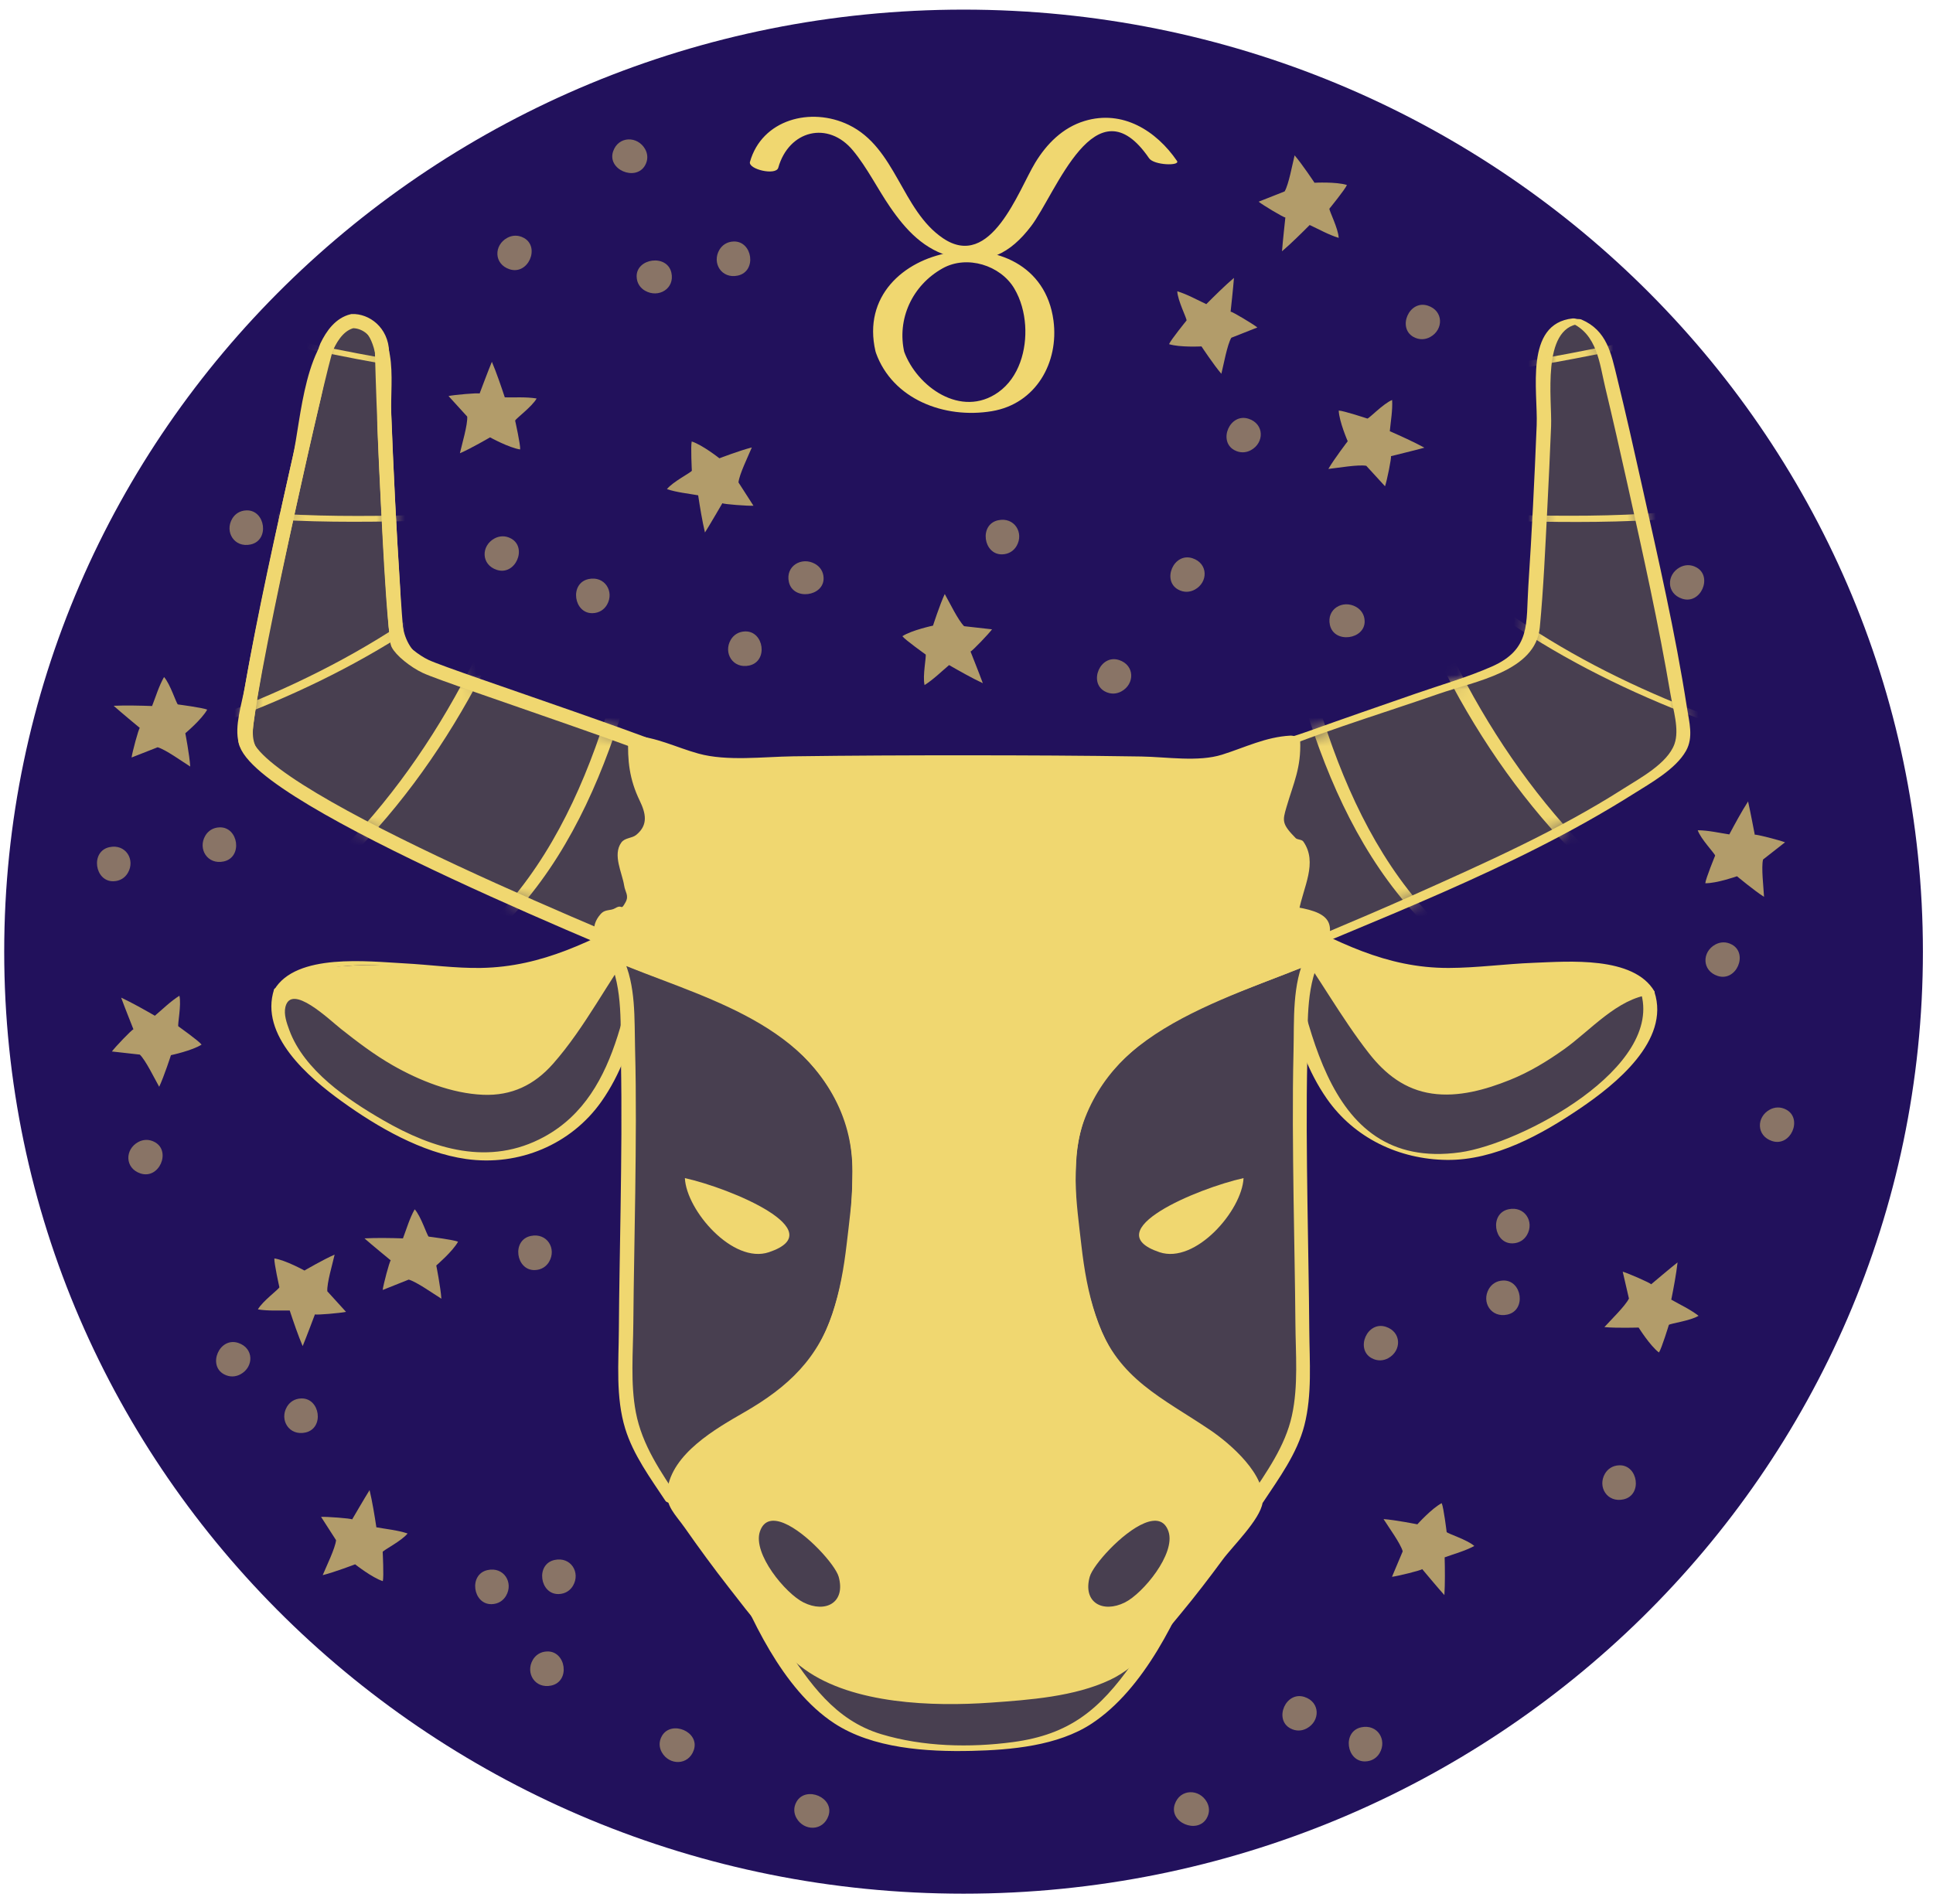 <svg width="136" height="134" viewBox="0 0 136 134" fill="none" xmlns="http://www.w3.org/2000/svg">
<path d="M67.793 133.261C105.07 133.261 135.29 103.581 135.29 66.969C135.29 30.357 105.07 0.677 67.793 0.677C30.515 0.677 0.296 30.357 0.296 66.969C0.296 103.581 30.515 133.261 67.793 133.261Z" fill="#22115C"/>
<path d="M54.756 11.805C55.502 9.159 58.271 8.474 60.019 10.598C61.017 11.809 61.718 13.246 62.601 14.537C63.725 16.183 65.032 17.608 67.055 18.096C69.46 18.677 71.082 17.835 72.54 15.922C74.308 13.601 77.077 5.628 80.844 11.134C81.189 11.639 83.055 11.687 82.81 11.326C81.358 9.205 78.986 7.699 76.303 8.514C74.767 8.981 73.641 10.123 72.834 11.451C71.654 13.393 69.718 19.05 66.342 16.762C63.426 14.784 63.042 10.398 59.713 8.788C57.043 7.497 53.605 8.412 52.766 11.39C52.617 11.911 54.594 12.377 54.756 11.805Z" fill="#F0D770"/>
<path d="M63.629 24.813C63.086 22.47 64.173 20.083 66.32 18.883C68.035 17.924 70.392 18.67 71.359 20.297C71.827 21.085 72.068 21.997 72.128 22.904C72.24 24.604 71.708 26.557 70.24 27.601C67.625 29.461 64.491 27.204 63.598 24.705C63.415 24.192 61.414 24.232 61.627 24.827C62.796 28.097 66.443 29.492 69.784 28.935C72.889 28.418 74.509 25.505 74.12 22.56C73.077 14.686 59.801 16.971 61.595 24.719C61.741 25.348 63.73 25.251 63.629 24.813Z" fill="#F0D770"/>
<g opacity="0.7">
<path d="M96.127 32.779C95.552 32.678 94.131 32.928 93.459 33C93.869 32.293 94.821 31.05 94.821 31.05C94.821 31.05 94.22 29.669 94.189 28.892C94.524 28.898 96.204 29.455 96.204 29.455C96.341 29.441 97.324 28.4 97.946 28.148C97.986 28.89 97.849 29.625 97.782 30.344C98.52 30.668 99.495 31.109 100.217 31.504C99.671 31.658 97.863 32.101 97.863 32.101C97.913 32.204 97.572 33.875 97.446 34.219L96.127 32.779Z" fill="#F0D770"/>
<path d="M9.837 74.214C10.253 74.615 10.87 75.898 11.2 76.478C11.548 75.738 12.027 74.254 12.027 74.254C12.027 74.254 13.523 73.935 14.183 73.51C13.986 73.246 12.547 72.225 12.547 72.225C12.481 72.108 12.774 70.718 12.622 70.072C11.986 70.474 11.454 71.008 10.896 71.479C10.197 71.075 9.267 70.552 8.523 70.204C8.71 70.729 9.388 72.433 9.388 72.433C9.274 72.452 8.089 73.695 7.874 73.994L9.837 74.214Z" fill="#F0D770"/>
<path d="M11.091 52.586C11.652 52.745 12.815 53.587 13.384 53.943C13.334 53.129 13.038 51.6 13.038 51.6C13.038 51.6 14.2 50.623 14.577 49.938C14.276 49.801 12.516 49.572 12.516 49.572C12.399 49.499 11.984 48.138 11.541 47.644C11.173 48.293 10.965 49.011 10.7 49.684C9.89 49.654 8.822 49.629 7.996 49.667C8.414 50.047 9.836 51.225 9.836 51.225C9.745 51.295 9.304 52.944 9.258 53.306L11.091 52.586Z" fill="#F0D770"/>
<path d="M51.957 33.949C52.012 33.38 52.642 32.106 52.896 31.488C52.092 31.685 50.615 32.251 50.615 32.251C50.615 32.251 49.421 31.307 48.668 31.067C48.586 31.384 48.676 33.124 48.676 33.124C48.626 33.25 47.339 33.897 46.924 34.421C47.641 34.657 48.398 34.726 49.121 34.856C49.239 35.645 49.409 36.683 49.599 37.473C49.901 36.999 50.825 35.411 50.825 35.411C50.91 35.486 52.639 35.611 53.011 35.589L51.957 33.949Z" fill="#F0D770"/>
<path d="M90.383 13.469C90.674 12.976 90.923 11.579 91.085 10.933C91.62 11.554 92.484 12.86 92.484 12.86C92.484 12.86 94.013 12.78 94.765 13.018C94.642 13.324 93.534 14.683 93.534 14.683C93.502 14.813 94.16 16.078 94.186 16.739C93.465 16.518 92.808 16.142 92.145 15.834C91.578 16.403 90.824 17.151 90.199 17.682C90.236 17.125 90.434 15.305 90.434 15.305C90.316 15.316 88.84 14.426 88.552 14.194L90.383 13.469Z" fill="#F0D770"/>
<path d="M98.691 109.169C98.54 108.617 97.696 107.465 97.342 106.9C98.17 106.959 99.721 107.269 99.721 107.269C99.721 107.269 100.734 106.143 101.434 105.78C101.572 106.08 101.782 107.811 101.782 107.811C101.853 107.926 103.234 108.352 103.729 108.793C103.065 109.147 102.331 109.342 101.641 109.593C101.662 110.388 101.673 111.438 101.623 112.249C101.242 111.833 100.062 110.421 100.062 110.421C99.99 110.51 98.304 110.923 97.936 110.962L98.691 109.169Z" fill="#F0D770"/>
<path d="M124.043 60.486C123.908 61.042 124.08 62.451 124.112 63.113C123.418 62.672 122.211 61.663 122.211 61.663C122.211 61.663 120.77 62.169 119.979 62.155C120.007 61.829 120.671 60.212 120.671 60.212C120.665 60.077 119.662 59.053 119.447 58.426C120.204 58.433 120.942 58.609 121.669 58.719C122.041 58.013 122.547 57.086 122.989 56.398C123.117 56.945 123.461 58.742 123.461 58.742C123.57 58.698 125.245 59.136 125.588 59.275L124.043 60.486Z" fill="#F0D770"/>
<path d="M114.607 91.38C114.357 91.896 113.329 92.892 112.881 93.389C113.706 93.47 115.289 93.421 115.289 93.421C115.289 93.421 116.09 94.703 116.718 95.176C116.906 94.905 117.415 93.236 117.415 93.236C117.504 93.133 118.939 92.948 119.506 92.594C118.91 92.135 118.22 91.819 117.586 91.458C117.744 90.679 117.938 89.642 118.028 88.837C117.582 89.184 116.17 90.378 116.17 90.378C116.114 90.279 114.528 89.589 114.169 89.49L114.607 91.38Z" fill="#F0D770"/>
<path d="M32.872 29.316C32.911 29.888 32.503 31.25 32.357 31.896C33.118 31.573 34.479 30.777 34.479 30.777C34.479 30.777 35.814 31.513 36.597 31.628C36.626 31.302 36.244 29.601 36.244 29.601C36.272 29.468 37.434 28.621 37.756 28.042C37.007 27.921 36.25 27.978 35.516 27.963C35.266 27.207 34.926 26.21 34.607 25.46C34.388 25.977 33.743 27.694 33.743 27.694C33.645 27.633 31.919 27.787 31.557 27.87L32.872 29.316Z" fill="#F0D770"/>
<path d="M28.756 90.047C29.315 90.204 30.483 91.039 31.054 91.391C30.999 90.579 30.695 89.053 30.695 89.053C30.695 89.053 31.851 88.065 32.228 87.38C31.923 87.245 30.161 87.022 30.161 87.022C30.046 86.953 29.625 85.594 29.176 85.1C28.81 85.751 28.607 86.472 28.35 87.147C27.538 87.12 26.468 87.101 25.643 87.146C26.063 87.521 27.491 88.695 27.491 88.695C27.4 88.764 26.967 90.414 26.924 90.777L28.756 90.047Z" fill="#F0D770"/>
<path d="M67.833 44.066C67.417 43.665 66.8 42.382 66.47 41.802C66.122 42.542 65.644 44.026 65.644 44.026C65.644 44.026 64.147 44.345 63.487 44.77C63.685 45.033 65.124 46.056 65.124 46.056C65.191 46.173 64.897 47.563 65.049 48.209C65.685 47.807 66.217 47.273 66.775 46.802C67.473 47.206 68.404 47.729 69.148 48.077C68.961 47.552 68.283 45.848 68.283 45.848C68.397 45.829 69.582 44.586 69.797 44.287L67.833 44.066Z" fill="#F0D770"/>
<path d="M23.644 108.384C23.589 108.952 22.959 110.227 22.705 110.845C23.509 110.648 24.986 110.083 24.986 110.083C24.986 110.083 26.18 111.027 26.934 111.267C27.015 110.95 26.925 109.21 26.925 109.21C26.975 109.084 28.262 108.437 28.677 107.913C27.96 107.677 27.203 107.608 26.48 107.478C26.362 106.689 26.192 105.651 26.002 104.861C25.701 105.336 24.776 106.923 24.776 106.923C24.692 106.848 22.962 106.723 22.59 106.745L23.644 108.384Z" fill="#F0D770"/>
<path d="M86.632 23.768C86.341 24.261 86.093 25.658 85.931 26.304C85.395 25.683 84.533 24.377 84.533 24.377C84.533 24.377 83.004 24.457 82.251 24.219C82.374 23.913 83.482 22.554 83.482 22.554C83.515 22.424 82.857 21.159 82.83 20.498C83.551 20.719 84.208 21.095 84.872 21.403C85.439 20.834 86.192 20.086 86.818 19.556C86.781 20.113 86.582 21.933 86.582 21.933C86.701 21.922 88.177 22.813 88.465 23.044L86.632 23.768Z" fill="#F0D770"/>
<path d="M23.029 90.87C22.989 90.297 23.399 88.936 23.543 88.29C22.783 88.614 21.421 89.409 21.421 89.409C21.421 89.409 20.086 88.674 19.303 88.558C19.275 88.885 19.657 90.585 19.657 90.585C19.628 90.719 18.466 91.566 18.145 92.144C18.893 92.266 19.651 92.209 20.385 92.224C20.634 92.98 20.974 93.977 21.294 94.727C21.513 94.21 22.158 92.493 22.158 92.493C22.256 92.553 23.983 92.4 24.344 92.317L23.029 90.87Z" fill="#F0D770"/>
</g>
<g opacity="0.5">
<path d="M34.789 37.893C33.838 38.411 33.839 39.738 34.953 40.102C36.269 40.533 37.115 38.542 35.967 37.902C35.549 37.67 35.128 37.709 34.789 37.893Z" fill="#F0D770"/>
<path d="M71.522 38.423C72.064 37.498 71.368 36.361 70.222 36.612C68.868 36.91 69.188 39.044 70.507 39.011C70.987 38.999 71.328 38.754 71.522 38.423Z" fill="#F0D770"/>
<path d="M84.061 41.493C85.012 40.975 85.011 39.648 83.898 39.284C82.582 38.853 81.736 40.844 82.884 41.484C83.301 41.716 83.722 41.677 84.061 41.493Z" fill="#F0D770"/>
<path d="M104.754 90.699C104.211 91.625 104.907 92.761 106.053 92.51C107.407 92.213 107.087 90.078 105.768 90.111C105.288 90.123 104.947 90.37 104.754 90.699Z" fill="#F0D770"/>
<path d="M100.622 23.718C101.573 23.2 101.572 21.873 100.459 21.509C99.142 21.078 98.296 23.069 99.445 23.709C99.861 23.941 100.283 23.903 100.622 23.718Z" fill="#F0D770"/>
<path d="M14.444 58.81C13.901 59.736 14.597 60.872 15.743 60.621C17.097 60.324 16.777 58.189 15.458 58.222C14.978 58.234 14.637 58.48 14.444 58.81Z" fill="#F0D770"/>
<path d="M9.724 80.368C8.773 80.886 8.774 82.213 9.887 82.578C11.204 83.009 12.05 81.018 10.901 80.378C10.485 80.145 10.063 80.183 9.724 80.368Z" fill="#F0D770"/>
<path d="M8.995 61.427C9.538 60.501 8.842 59.365 7.696 59.616C6.342 59.913 6.662 62.048 7.981 62.015C8.461 62.003 8.802 61.757 8.995 61.427Z" fill="#F0D770"/>
<path d="M120.685 66.468C119.734 66.986 119.735 68.312 120.848 68.677C122.164 69.108 123.011 67.117 121.862 66.477C121.446 66.245 121.024 66.282 120.685 66.468Z" fill="#F0D770"/>
<path d="M42.702 42.562C43.245 41.636 42.548 40.5 41.403 40.751C40.049 41.048 40.368 43.183 41.688 43.15C42.167 43.138 42.509 42.892 42.702 42.562Z" fill="#F0D770"/>
<path d="M88.011 31.678C88.962 31.16 88.961 29.833 87.848 29.469C86.531 29.038 85.685 31.029 86.834 31.669C87.25 31.901 87.672 31.863 88.011 31.678Z" fill="#F0D770"/>
<path d="M20.188 98.998C19.645 99.924 20.342 101.06 21.487 100.809C22.841 100.512 22.522 98.377 21.202 98.41C20.723 98.422 20.382 98.669 20.188 98.998Z" fill="#F0D770"/>
<path d="M118.187 39.924C117.237 40.442 117.238 41.769 118.35 42.133C119.667 42.564 120.513 40.573 119.364 39.933C118.948 39.701 118.527 39.74 118.187 39.924Z" fill="#F0D770"/>
<path d="M16.335 36.504C15.793 37.43 16.489 38.566 17.635 38.315C18.989 38.018 18.669 35.883 17.349 35.916C16.87 35.928 16.529 36.174 16.335 36.504Z" fill="#F0D770"/>
<path d="M16.921 96.71C17.872 96.192 17.871 94.865 16.758 94.501C15.441 94.07 14.595 96.061 15.744 96.701C16.16 96.933 16.582 96.894 16.921 96.71Z" fill="#F0D770"/>
<path d="M50.613 17.582C50.071 18.508 50.767 19.643 51.912 19.393C53.267 19.096 52.948 16.962 51.627 16.994C51.148 17.006 50.808 17.253 50.613 17.582Z" fill="#F0D770"/>
<path d="M35.688 16.738C34.737 17.256 34.738 18.584 35.852 18.948C37.168 19.378 38.014 17.387 36.866 16.747C36.448 16.515 36.027 16.553 35.688 16.738Z" fill="#F0D770"/>
<path d="M112.921 103.703C112.379 104.629 113.075 105.765 114.221 105.514C115.575 105.217 115.255 103.082 113.936 103.115C113.457 103.127 113.116 103.374 112.921 103.703Z" fill="#F0D770"/>
<path d="M78.896 48.656C79.847 48.138 79.846 46.811 78.733 46.447C77.417 46.016 76.571 48.007 77.719 48.647C78.137 48.879 78.557 48.84 78.896 48.656Z" fill="#F0D770"/>
<path d="M51.414 45.023C50.872 45.949 51.568 47.084 52.714 46.834C54.068 46.536 53.749 44.401 52.429 44.434C51.95 44.447 51.609 44.693 51.414 45.023Z" fill="#F0D770"/>
<path d="M124.515 78.087C123.564 78.605 123.565 79.932 124.677 80.296C125.994 80.727 126.84 78.736 125.692 78.096C125.275 77.864 124.854 77.903 124.515 78.087Z" fill="#F0D770"/>
<path d="M107.432 86.909C107.974 85.983 107.278 84.848 106.132 85.098C104.778 85.395 105.098 87.53 106.417 87.497C106.897 87.485 107.238 87.239 107.432 86.909Z" fill="#F0D770"/>
<path d="M91.944 121.627C92.895 121.109 92.894 119.782 91.781 119.418C90.465 118.987 89.618 120.978 90.767 121.618C91.183 121.85 91.605 121.812 91.944 121.627Z" fill="#F0D770"/>
<path d="M35.603 112.299C36.146 111.373 35.45 110.237 34.304 110.488C32.95 110.785 33.27 112.92 34.589 112.887C35.069 112.875 35.41 112.628 35.603 112.299Z" fill="#F0D770"/>
<path d="M37.489 116.803C36.946 117.729 37.643 118.864 38.788 118.614C40.142 118.317 39.824 116.182 38.503 116.215C38.023 116.227 37.682 116.474 37.489 116.803Z" fill="#F0D770"/>
<path d="M40.315 111.588C40.858 110.662 40.162 109.527 39.016 109.777C37.662 110.074 37.982 112.209 39.301 112.176C39.781 112.164 40.122 111.917 40.315 111.588Z" fill="#F0D770"/>
<path d="M97.067 123.365C97.609 122.439 96.913 121.304 95.767 121.554C94.413 121.851 94.733 123.986 96.052 123.953C96.532 123.941 96.873 123.695 97.067 123.365Z" fill="#F0D770"/>
<path d="M97.67 95.578C98.621 95.06 98.62 93.733 97.507 93.369C96.191 92.938 95.345 94.929 96.493 95.569C96.91 95.801 97.331 95.763 97.67 95.578Z" fill="#F0D770"/>
<path d="M38.634 88.79C39.177 87.864 38.481 86.728 37.335 86.978C35.981 87.275 36.301 89.41 37.62 89.377C38.1 89.365 38.441 89.12 38.634 88.79Z" fill="#F0D770"/>
<path d="M95.416 42.712C94.475 42.176 93.317 42.858 93.569 43.983C93.867 45.315 96.042 45.007 96.013 43.709C96.001 43.239 95.751 42.904 95.416 42.712Z" fill="#F0D770"/>
<path d="M45.389 10.494C44.864 9.559 43.514 9.556 43.139 10.649C42.696 11.941 44.721 12.777 45.377 11.651C45.614 11.242 45.576 10.828 45.389 10.494Z" fill="#F0D770"/>
<path d="M57.349 39.683C56.409 39.147 55.25 39.829 55.503 40.954C55.801 42.285 57.976 41.977 57.946 40.68C57.935 40.21 57.684 39.874 57.349 39.683Z" fill="#F0D770"/>
<path d="M84.906 126.805C84.381 125.87 83.031 125.867 82.656 126.96C82.213 128.252 84.239 129.088 84.894 127.962C85.132 127.553 85.094 127.139 84.906 126.805Z" fill="#F0D770"/>
<path d="M45.389 20.461C46.33 20.997 47.488 20.315 47.236 19.19C46.938 17.859 44.763 18.167 44.792 19.464C44.804 19.935 45.054 20.27 45.389 20.461Z" fill="#F0D770"/>
<path d="M46.563 123.311C47.088 124.246 48.438 124.249 48.813 123.156C49.256 121.864 47.231 121.028 46.575 122.154C46.338 122.564 46.376 122.978 46.563 123.311Z" fill="#F0D770"/>
<path d="M56.036 127.937C56.561 128.872 57.911 128.875 58.286 127.783C58.729 126.491 56.704 125.655 56.048 126.781C55.811 127.189 55.849 127.603 56.036 127.937Z" fill="#F0D770"/>
</g>
<path d="M110.892 22.598C111.728 22.802 112.281 23.54 112.691 24.395C113.102 25.25 118.762 50.258 118.409 52.129C117.626 56.282 90.428 67.125 87.089 68.586C86.849 66.874 86.506 63.398 86.429 61.643C86.343 59.703 85.182 55.927 86.149 54.2C86.62 53.359 103.974 47.721 105.725 46.899C106.51 46.531 107.48 45.749 107.691 45.28C107.86 44.903 108.543 34.133 108.8 24.785C108.84 23.328 109.968 22.568 110.892 22.598Z" fill="#483F50"/>
<path d="M110.523 22.712C112.38 23.507 112.54 25.597 112.938 27.256C113.479 29.515 113.993 31.78 114.497 34.048C115.592 38.973 116.696 43.911 117.536 48.886C117.708 49.909 118.177 51.345 117.808 52.364C117.309 53.74 115.366 54.768 114.21 55.506C109.595 58.452 104.496 60.723 99.498 62.958C95.248 64.859 90.929 66.598 86.659 68.452C86.971 68.51 87.284 68.567 87.596 68.625C87.181 65.515 87.089 62.372 86.61 59.274C86.294 57.234 85.56 54.675 87.794 53.676C92.124 51.739 96.771 50.375 101.251 48.817C103.766 47.942 108.04 47.256 108.336 44.154C108.599 41.382 108.718 38.592 108.862 35.812C108.963 33.873 109.051 31.934 109.13 29.994C109.204 28.141 108.432 23.078 111.135 22.791C111.784 22.722 110.954 22.375 110.65 22.408C107.226 22.772 108.21 27.547 108.116 29.917C107.964 33.705 107.777 37.493 107.527 41.277C107.357 43.863 107.731 45.69 104.947 46.912C103.237 47.663 101.394 48.191 99.629 48.803C97.117 49.675 94.603 50.542 92.101 51.44C90.3 52.087 88.089 52.6 86.457 53.622C84.762 54.684 85.225 56.686 85.487 58.505C85.967 61.843 86.137 65.204 86.583 68.548C86.626 68.868 87.325 68.806 87.521 68.721C96.723 64.723 106.396 61.246 114.898 55.884C116.117 55.115 117.894 54.137 118.625 52.834C119.158 51.884 118.847 50.816 118.687 49.787C117.873 44.53 116.668 39.318 115.514 34.126C114.952 31.6 114.384 29.074 113.768 26.56C113.356 24.883 113.067 23.257 111.264 22.485C111.028 22.384 110.048 22.509 110.523 22.712Z" fill="#F0D770"/>
<mask id="mask0_3140_510" style="mask-type:luminance" maskUnits="userSpaceOnUse" x="85" y="22" width="34" height="47">
<path d="M110.892 22.598C111.728 22.802 112.281 23.54 112.691 24.395C113.102 25.25 118.762 50.258 118.409 52.129C117.626 56.282 90.428 67.125 87.089 68.586C86.849 66.874 86.506 63.398 86.429 61.643C86.343 59.703 85.182 55.927 86.149 54.2C86.62 53.359 103.974 47.721 105.725 46.899C106.51 46.531 107.48 45.749 107.691 45.28C107.86 44.903 108.543 34.133 108.8 24.785C108.84 23.328 109.968 22.568 110.892 22.598Z" fill="white"/>
</mask>
<g mask="url(#mask0_3140_510)">
<path d="M90.429 44.479C93.048 55.723 97.657 66.597 109.437 70.877C109.729 70.983 110.606 70.824 109.993 70.601C98.405 66.391 93.976 55.487 91.418 44.5C91.355 44.239 90.356 44.167 90.429 44.479Z" fill="#F0D770"/>
<path d="M98.768 40.839C102.808 51.144 108.979 60.212 118.472 66.363C118.698 66.509 119.65 66.297 119.332 66.091C109.908 59.985 103.791 50.982 99.782 40.757C99.664 40.454 98.686 40.633 98.768 40.839Z" fill="#F0D770"/>
<path d="M102.231 40.842C110.105 47.344 119.473 51.021 129.289 53.705C129.866 53.863 129.978 53.478 129.394 53.319C119.808 50.697 110.69 47.102 103 40.753C102.799 40.588 101.824 40.507 102.231 40.842Z" fill="#F0D770"/>
<path d="M97.568 36.482C104.71 36.525 111.88 37.081 119.005 36.379C126.03 35.687 132.772 33.438 139.522 31.531C139.852 31.438 138.973 31.067 138.712 31.141C132.013 33.034 125.337 35.25 118.368 35.946C111.319 36.65 104.211 36.076 97.146 36.033C96.491 36.029 97.258 36.48 97.568 36.482Z" fill="#F0D770"/>
<path d="M102.759 26.63C113.461 24.878 124.183 22.962 133.884 17.956C134.353 17.714 133.388 17.581 133.153 17.702C123.585 22.639 113.028 24.527 102.472 26.255C101.79 26.367 102.323 26.702 102.759 26.63Z" fill="#F0D770"/>
</g>
<path d="M24.785 22.598C23.949 22.802 23.396 23.54 22.986 24.395C22.576 25.25 16.916 50.258 17.268 52.129C18.051 56.282 45.249 67.125 48.588 68.586C48.828 66.874 49.172 63.398 49.249 61.643C49.334 59.703 50.495 55.927 49.529 54.2C49.057 53.359 31.704 47.721 29.952 46.899C29.167 46.531 28.197 45.749 27.986 45.28C27.817 44.903 27.134 34.133 26.878 24.785C26.838 23.328 25.71 22.568 24.785 22.598Z" fill="#483F50"/>
<path d="M24.427 22.452C21.398 23.749 21.202 29.471 20.594 32.158C19.377 37.544 18.169 42.945 17.217 48.383C17.021 49.509 16.473 51.125 16.797 52.268C17.139 53.477 18.662 54.425 19.627 55.094C24.076 58.181 29.207 60.432 34.133 62.663C38.792 64.773 43.536 66.684 48.227 68.722C48.396 68.795 49.059 68.873 49.097 68.592C49.544 65.248 49.713 61.887 50.194 58.549C50.432 56.893 50.935 54.744 49.352 53.714C47.715 52.649 45.419 52.127 43.592 51.471C41.012 50.544 38.419 49.652 35.828 48.752C34.095 48.15 32.23 47.658 30.572 46.873C27.892 45.605 28.299 43.577 28.133 41.023C27.875 37.051 27.682 33.075 27.529 29.098C27.438 26.712 28.229 22.758 24.923 22.407C24.491 22.361 23.954 22.716 24.647 22.789C27.219 23.062 26.474 28.187 26.545 29.948C26.622 31.888 26.712 33.828 26.812 35.766C26.956 38.546 27.08 41.335 27.34 44.108C27.631 47.222 31.888 47.907 34.412 48.785C38.839 50.325 43.363 51.727 47.676 53.561C48.08 53.733 48.759 53.904 49.038 54.247C49.939 55.354 49.257 58.002 49.067 59.228C48.587 62.326 48.495 65.469 48.08 68.579C48.37 68.536 48.66 68.492 48.951 68.449C40.202 64.649 31.18 61.257 22.94 56.433C21.387 55.524 19.382 54.495 18.283 53.031C17.585 52.101 17.784 51.296 17.941 50.197C18.62 45.463 19.717 40.768 20.74 36.097C21.332 33.391 21.939 30.687 22.578 27.991C22.996 26.223 23.173 23.589 25.144 22.745C25.627 22.537 24.67 22.348 24.427 22.452Z" fill="#F0D770"/>
<mask id="mask1_3140_510" style="mask-type:luminance" maskUnits="userSpaceOnUse" x="17" y="22" width="33" height="47">
<path d="M24.785 22.598C23.949 22.802 23.396 23.54 22.986 24.395C22.576 25.25 16.916 50.258 17.268 52.129C18.051 56.282 45.249 67.125 48.588 68.586C48.828 66.874 49.172 63.398 49.249 61.643C49.334 59.703 50.495 55.927 49.529 54.2C49.057 53.359 31.704 47.721 29.952 46.899C29.167 46.531 28.197 45.749 27.986 45.28C27.817 44.903 27.134 34.133 26.878 24.785C26.838 23.328 25.71 22.568 24.785 22.598Z" fill="white"/>
</mask>
<g mask="url(#mask1_3140_510)">
<path d="M44.246 44.473C41.677 55.504 37.221 66.367 25.608 70.586C25.116 70.765 26.072 70.981 26.319 70.891C38.074 66.62 42.656 55.704 45.265 44.505C45.319 44.271 44.318 44.165 44.246 44.473Z" fill="#F0D770"/>
<path d="M35.895 40.774C31.887 50.997 25.765 60 16.341 66.106C16.032 66.307 16.98 66.498 17.21 66.35C26.704 60.198 32.871 51.131 36.912 40.823C36.988 40.628 36.016 40.465 35.895 40.774Z" fill="#F0D770"/>
<path d="M32.628 40.675C24.87 47.081 15.655 50.708 5.984 53.353C5.488 53.489 6.439 53.74 6.687 53.672C16.421 51.01 25.686 47.369 33.496 40.921C33.796 40.674 32.838 40.502 32.628 40.675Z" fill="#F0D770"/>
<path d="M38.434 36.051C31.372 36.093 24.274 36.658 17.227 35.963C10.268 35.277 3.591 33.047 -3.098 31.157C-3.347 31.086 -4.287 31.372 -3.783 31.514C2.979 33.424 9.72 35.658 16.754 36.361C23.882 37.073 31.062 36.506 38.207 36.464C38.642 36.461 39.13 36.047 38.434 36.051Z" fill="#F0D770"/>
<path d="M32.975 26.225C22.476 24.506 11.967 22.631 2.449 17.72C2.172 17.576 1.289 17.641 1.868 17.94C11.617 22.971 22.39 24.9 33.148 26.661C33.833 26.773 33.404 26.295 32.975 26.225Z" fill="#F0D770"/>
</g>
<path d="M24.785 22.598C23.949 22.802 23.396 23.54 22.986 24.395C22.576 25.25 16.916 50.258 17.268 52.129C18.051 56.282 45.249 67.125 48.588 68.586C48.828 66.874 49.172 63.398 49.249 61.643C49.334 59.703 50.495 55.927 49.529 54.2C49.057 53.359 31.704 47.721 29.952 46.899C29.167 46.531 28.197 45.749 27.986 45.28C27.817 44.903 27.134 34.133 26.878 24.785C26.838 23.328 25.71 22.568 24.785 22.598Z" stroke="#F0D770" stroke-miterlimit="10"/>
<path d="M30.259 75.979C34.374 77.456 36.863 77.169 39.335 73.505C40.998 71.039 42.554 68.491 44.352 66.111C44.785 65.536 45.281 64.98 45.787 64.422C44.572 64.974 43.423 65.873 42.166 66.432C39.682 67.537 36.926 68.179 34.228 68.315C31.454 68.456 21.244 66.653 19.769 69.775C20.809 69.806 21.783 70.272 23.053 71.312C25.243 73.103 27.551 75.007 30.259 75.979Z" fill="#F0D770"/>
<path d="M29.981 76.117C32.45 76.959 35.241 77.619 37.559 76.038C39.33 74.83 40.398 72.747 41.536 71.011C43.005 68.772 44.47 66.539 46.267 64.537C46.492 64.286 45.51 64.191 45.365 64.266C41.618 66.172 38.224 68.04 33.838 68.115C32.038 68.146 30.223 67.886 28.428 67.792C25.932 67.662 20.823 67.046 19.29 69.66C19.169 69.866 19.627 69.96 19.743 69.974C22.13 70.251 24.096 72.682 26.013 73.997C27.263 74.855 28.569 75.556 29.981 76.117C30.272 76.233 31.144 76.082 30.536 75.84C27.687 74.707 25.557 72.77 23.138 70.989C22.082 70.212 21.102 69.728 19.795 69.576C19.946 69.68 20.098 69.785 20.248 69.89C22.092 66.746 29.288 68.265 32.325 68.458C34.152 68.574 35.912 68.459 37.719 68.11C40.909 67.494 43.372 66.02 46.209 64.577C45.908 64.487 45.607 64.396 45.306 64.306C43.111 66.752 41.399 69.547 39.596 72.274C38.861 73.387 38.135 74.572 37.086 75.435C35.121 77.051 32.755 76.597 30.536 75.84C30.245 75.742 29.364 75.907 29.981 76.117Z" fill="#F0D770"/>
<path d="M44.352 66.111C42.554 68.491 40.998 71.039 39.335 73.505C36.863 77.17 34.375 77.456 30.259 75.979C27.551 75.007 25.243 73.104 23.054 71.312C21.783 70.272 20.81 69.807 19.77 69.775C19.698 69.926 19.64 70.084 19.612 70.259C18.864 74.818 27.182 79.776 31.363 81.044C34.731 82.065 39.115 80.941 41.386 77.968C44.674 73.661 44.21 70.362 46.083 64.279C45.984 64.319 45.887 64.377 45.788 64.422C45.281 64.979 44.785 65.536 44.352 66.111Z" fill="#483F50"/>
<path d="M43.869 65.952C42.181 68.232 40.716 70.648 39.1 72.975C37.387 75.44 35.465 77.062 32.228 76.362C28.748 75.608 26.142 73.404 23.441 71.29C22.253 70.36 21.102 69.708 19.581 69.532C19.503 69.523 19.32 69.516 19.286 69.617C18.231 72.852 21.712 75.821 24.048 77.505C26.554 79.312 29.661 81.115 32.794 81.561C36.505 82.089 40.187 80.537 42.313 77.517C45.013 73.681 45.271 68.804 46.566 64.437C46.661 64.117 45.818 63.987 45.634 64.076C44.913 64.425 44.391 65.294 43.904 65.908C43.704 66.159 44.632 66.527 44.8 66.314C45.288 65.7 45.81 64.831 46.531 64.482C46.221 64.362 45.91 64.241 45.6 64.121C44.018 69.454 43.888 76.952 38.284 80.001C34.434 82.097 30.497 80.871 26.968 78.836C24.447 77.382 21.398 75.323 20.358 72.497C20.179 72.011 19.953 71.388 20.08 70.863C20.492 69.161 23.158 71.75 23.998 72.414C25.155 73.329 26.338 74.228 27.624 74.964C29.506 76.041 31.779 76.949 33.983 77.041C35.993 77.124 37.59 76.356 38.908 74.863C41.188 72.281 42.787 69.035 44.835 66.269C44.961 66.098 44.065 65.686 43.869 65.952Z" fill="#F0D770"/>
<path d="M105.419 75.979C101.303 77.456 98.815 77.169 96.343 73.505C94.68 71.039 93.123 68.491 91.326 66.111C90.892 65.536 90.397 64.98 89.891 64.422C91.105 64.974 92.255 65.873 93.511 66.432C95.996 67.537 98.752 68.179 101.45 68.315C104.223 68.456 114.434 66.653 115.909 69.775C114.868 69.806 113.895 70.272 112.624 71.312C110.434 73.103 108.127 75.007 105.419 75.979Z" fill="#F0D770"/>
<path d="M105.072 75.807C103.032 76.503 100.935 77.084 98.983 75.786C97.6 74.866 96.738 73.356 95.849 72.007C94.13 69.4 92.481 66.748 90.384 64.412C90.096 64.452 89.808 64.492 89.519 64.532C92.895 66.249 95.788 67.852 99.627 68.349C102.003 68.657 104.31 68.379 106.688 68.237C107.768 68.173 115.77 67.928 115.048 69.653C114.999 69.769 112.402 71.015 112.138 71.216C109.852 72.96 107.79 74.726 105.072 75.807C104.578 76.004 105.516 76.25 105.764 76.151C107.424 75.491 108.911 74.635 110.35 73.588C112.165 72.266 113.785 70.245 116.148 69.97C116.231 69.96 116.479 69.898 116.402 69.765C114.93 67.257 110.323 67.662 107.888 67.755C105.905 67.831 103.919 68.11 101.934 68.116C97.474 68.131 94.063 66.245 90.261 64.312C90.152 64.257 89.199 64.212 89.396 64.432C91.193 66.434 92.658 68.667 94.126 70.906C95.269 72.648 96.345 74.74 98.121 75.964C100.456 77.573 103.254 77.007 105.764 76.151C106.264 75.982 105.323 75.721 105.072 75.807Z" fill="#F0D770"/>
<path d="M91.326 66.111C93.123 68.491 94.68 71.039 96.343 73.505C98.814 77.17 101.302 77.456 105.419 75.979C108.127 75.007 110.434 73.104 112.623 71.312C113.894 70.272 114.867 69.807 115.908 69.775C115.979 69.926 116.037 70.084 116.066 70.259C116.813 74.818 108.495 79.776 104.315 81.044C100.947 82.065 96.562 80.941 94.292 77.968C91.003 73.661 91.468 70.362 89.594 64.279C89.694 64.319 89.791 64.377 89.889 64.422C90.396 64.979 90.892 65.536 91.326 66.111Z" fill="#483F50"/>
<path d="M90.833 66.076C92.767 68.687 94.327 71.584 96.328 74.138C97.473 75.598 98.859 76.68 100.749 76.955C102.608 77.226 104.525 76.682 106.233 75.996C107.603 75.446 108.848 74.688 110.042 73.839C111.886 72.529 113.788 70.262 116.13 69.99C115.892 69.907 115.654 69.824 115.416 69.74C117.173 75.131 106.983 80.498 102.729 81.092C92.738 82.488 92.014 70.804 90.088 64.312C89.829 64.342 89.57 64.372 89.311 64.402C89.86 64.667 90.504 65.664 90.876 66.131C91.041 66.339 92.018 66.391 91.778 66.088C91.221 65.387 90.709 64.554 89.88 64.153C89.76 64.095 89.016 63.949 89.103 64.243C90.403 68.62 90.668 73.469 93.356 77.323C95.275 80.074 98.426 81.59 101.808 81.625C105.186 81.66 108.468 79.833 111.169 78.002C113.652 76.318 117.518 73.23 116.402 69.808C116.334 69.603 115.852 69.539 115.688 69.559C114.119 69.741 113.028 70.481 111.821 71.442C109.507 73.282 107.227 75.087 104.355 76.011C102.674 76.551 100.773 76.819 99.183 75.915C97.915 75.194 97.138 73.968 96.341 72.797C94.833 70.578 93.419 68.305 91.82 66.145C91.637 65.899 90.705 65.903 90.833 66.076Z" fill="#F0D770"/>
<path d="M73.378 106.931C71.661 107.286 69.5 107.398 67.839 108.014C66.177 107.398 64.016 107.286 62.3 106.931C59.929 106.441 57.54 105.826 51.708 109.863C52.46 111.783 53.516 114.139 54.697 115.849C55.881 117.564 57.339 119.928 59.095 121.098C63.152 123.802 73.331 123.494 76.583 121.098C78.28 119.847 79.796 117.564 80.98 115.849C82.16 114.139 83.217 111.783 83.97 109.863C78.138 105.826 75.748 106.441 73.378 106.931Z" fill="#483F50"/>
<path d="M73.35 106.733C70.714 107.217 68.462 107.723 65.839 107.253C64.147 106.95 62.411 106.57 60.695 106.411C57.213 106.089 54.097 107.908 51.333 109.772C51.3 109.794 51.179 109.868 51.205 109.932C52.754 113.795 55.039 118.861 58.674 121.257C61.39 123.047 65.191 123.284 68.358 123.212C71.129 123.149 74.424 122.858 76.798 121.299C80.523 118.851 82.889 113.777 84.465 109.85C84.494 109.777 84.448 109.742 84.392 109.704C80.776 107.265 77.547 105.86 73.218 106.758C72.54 106.899 73.114 107.192 73.54 107.104C76.155 106.561 78.324 107.005 80.689 108.253C81.25 108.549 82.376 108.976 82.775 109.5C83.595 110.578 82.801 111.553 82.327 112.556C81.574 114.155 80.674 115.629 79.65 117.072C77.365 120.299 75.274 122.056 71.277 122.592C68.25 122.998 64.942 122.923 62.005 122.038C58.731 121.052 56.954 118.433 55.178 115.729C54.306 114.403 52.191 111.549 52.685 109.982C53.093 108.686 55.869 107.62 57.149 107.21C59.6 106.425 61.99 107.122 64.448 107.517C65.561 107.696 66.76 108.205 67.868 108.211C69.532 108.22 71.725 107.436 73.407 107.128C73.989 107.023 73.95 106.623 73.35 106.733Z" fill="#F0D770"/>
<path d="M56.583 96.889C59.61 93.745 60.002 88.832 60.342 84.746C60.651 81.029 60.563 78.8 58.141 75.659C54.28 70.653 49.092 69.927 43.313 67.394C43.448 67.647 43.568 67.876 43.637 68.061C44.651 70.751 44.046 88.228 44.046 93.978C44.046 96.781 43.761 99.573 45.135 102.107C45.529 102.833 46.309 104.09 47.31 105.589C47.377 105.186 47.486 104.794 47.644 104.422C49.46 100.185 53.71 99.874 56.583 96.889Z" fill="#483F50"/>
<path d="M57.072 96.964C59.423 94.321 60.193 90.992 60.588 87.586C60.932 84.617 61.443 81.311 60.304 78.454C57.562 71.573 49.843 69.904 43.681 67.27C43.562 67.22 42.672 67.118 42.822 67.428C43.854 69.55 43.64 72.292 43.686 74.588C43.755 78.084 43.713 81.583 43.662 85.079C43.621 87.925 43.56 90.771 43.541 93.618C43.526 95.898 43.309 98.321 43.988 100.535C44.556 102.386 45.759 104.016 46.821 105.62C46.954 105.822 47.756 105.907 47.822 105.61C48.861 100.926 53.976 99.951 57.072 96.964C57.236 96.805 56.318 96.6 56.095 96.816C52.939 99.863 47.866 100.782 46.802 105.567C47.136 105.564 47.47 105.56 47.804 105.557C46.507 103.597 45.18 101.723 44.735 99.383C44.348 97.343 44.543 95.174 44.559 93.109C44.584 90.041 44.655 86.974 44.694 83.907C44.736 80.55 44.771 77.191 44.682 73.834C44.626 71.709 44.758 69.323 43.806 67.364C43.52 67.417 43.233 67.469 42.947 67.522C49.017 70.116 56.643 71.723 59.318 78.518C60.427 81.338 59.91 84.616 59.57 87.542C59.179 90.907 58.418 94.204 56.094 96.815C55.929 97.002 56.867 97.193 57.072 96.964Z" fill="#F0D770"/>
<path d="M79.095 96.889C76.068 93.745 75.676 88.832 75.335 84.746C75.027 81.029 75.115 78.8 77.537 75.659C81.398 70.653 86.585 69.927 92.365 67.394C92.229 67.647 92.11 67.876 92.041 68.061C91.027 70.751 91.631 88.228 91.631 93.978C91.631 96.781 91.916 99.573 90.543 102.107C90.15 102.833 89.369 104.09 88.367 105.589C88.3 105.186 88.192 104.794 88.033 104.422C86.218 100.185 81.968 99.874 79.095 96.889Z" fill="#483F50"/>
<path d="M79.546 96.918C77.222 94.307 76.471 91.015 76.085 87.652C75.747 84.705 75.235 81.465 76.355 78.63C79.041 71.835 86.679 70.214 92.755 67.617C92.462 67.495 92.17 67.373 91.877 67.251C90.901 69.257 91.062 71.757 91.009 73.931C90.926 77.403 90.966 80.878 91.012 84.351C91.052 87.279 91.119 90.206 91.141 93.134C91.156 95.27 91.356 97.516 90.895 99.619C90.421 101.788 89.09 103.615 87.879 105.445C88.203 105.523 88.527 105.6 88.852 105.678C87.785 100.877 82.703 99.966 79.546 96.918C79.356 96.735 78.401 96.626 78.645 96.862C81.737 99.847 86.845 100.838 87.882 105.501C87.94 105.762 88.698 105.971 88.855 105.734C89.982 104.03 91.259 102.303 91.771 100.306C92.327 98.137 92.133 95.82 92.117 93.605C92.095 90.617 92.029 87.629 91.988 84.641C91.941 81.257 91.904 77.87 91.979 74.485C92.029 72.236 91.842 69.617 92.852 67.541C92.978 67.282 92.122 67.112 91.974 67.175C85.825 69.803 78.1 71.461 75.38 78.342C74.256 81.186 74.772 84.526 75.114 87.476C75.509 90.882 76.296 94.221 78.645 96.862C78.821 97.06 79.782 97.184 79.546 96.918Z" fill="#F0D770"/>
<path d="M92.365 67.395C92.777 66.628 93.351 65.649 93.211 65.035C92.94 63.851 91.888 64.233 90.892 63.986C90.982 62.93 91.568 61.825 91.675 60.733C91.896 58.47 90.67 59.642 89.769 58.404C89.2 57.622 90.297 56.385 90.615 55.576C91.073 54.411 91.053 53.227 90.983 51.995C88.321 51.949 85.808 54.398 83.02 53.513C75.832 53.334 59.849 53.334 52.662 53.513C49.874 54.397 47.36 51.949 44.699 51.995C44.628 53.227 44.608 54.411 45.066 55.576C45.385 56.385 46.481 57.622 45.912 58.404C45.01 59.643 43.784 58.47 44.005 60.733C44.112 61.825 44.699 62.93 44.788 63.986C43.791 64.233 42.741 63.852 42.47 65.035C42.329 65.649 42.903 66.628 43.316 67.395C49.095 69.928 54.283 70.654 58.144 75.66C60.566 78.801 60.654 81.03 60.345 84.746C60.005 88.831 59.613 93.745 56.586 96.89C53.713 99.875 49.463 100.185 47.648 104.422C47.489 104.794 47.382 105.186 47.314 105.589C50.359 110.145 55.452 116.952 57.983 118.015C60.057 118.887 63.364 119.467 66.152 119.628C66.2 119.632 66.238 119.646 66.287 119.649C66.63 119.668 67.011 119.675 67.415 119.673C67.426 119.673 67.438 119.673 67.449 119.673C67.713 119.672 67.988 119.666 68.273 119.656C68.392 119.652 68.524 119.655 68.637 119.649C68.666 119.647 68.69 119.639 68.719 119.637C71.746 119.49 75.589 118.904 77.703 118.016C80.234 116.952 85.327 110.145 88.371 105.59C88.304 105.187 88.196 104.795 88.037 104.423C86.222 100.186 81.972 99.876 79.1 96.891C76.073 93.746 75.681 88.833 75.341 84.747C75.032 81.031 75.12 78.802 77.542 75.661C81.398 70.655 86.585 69.929 92.365 67.395Z" fill="#F0D770"/>
<path d="M92.859 67.513C94.345 64.751 93.452 64.168 90.806 63.768C90.999 63.88 91.193 63.992 91.386 64.104C91.689 62.432 92.736 60.706 91.697 59.22C91.589 59.066 91.276 59.097 91.161 58.98C90.178 57.979 90.231 57.764 90.508 56.813C91.011 55.087 91.553 54.042 91.476 52.112C91.466 51.857 90.97 51.757 90.772 51.768C89.044 51.865 87.614 52.592 85.987 53.105C84.306 53.635 82.099 53.265 80.296 53.236C76.195 53.17 72.094 53.153 67.992 53.152C63.932 53.151 59.873 53.166 55.813 53.223C53.699 53.253 51.145 53.586 49.136 53.03C47.528 52.584 46.186 51.863 44.488 51.768C44.427 51.765 44.206 51.776 44.202 51.878C44.137 53.523 44.282 54.841 45.006 56.34C45.438 57.234 45.621 58.045 44.772 58.746C44.452 59.01 43.968 58.938 43.712 59.294C43.089 60.16 43.777 61.425 43.912 62.312C43.984 62.785 44.271 63.018 44.012 63.491C43.653 64.147 43.817 63.595 43.302 63.902C42.923 64.128 42.589 63.949 42.253 64.332C40.754 66.038 43.367 67.671 44.629 68.177C48.059 69.551 51.793 70.527 54.768 72.78C57.943 75.185 59.994 78.445 59.972 82.422C59.955 85.595 59.623 89.065 58.683 92.107C57.608 95.586 55.452 97.606 52.367 99.382C50.365 100.534 47.266 102.294 46.949 104.876C46.812 105.988 47.531 106.586 48.191 107.529C49.176 108.936 50.191 110.322 51.248 111.678C52.823 113.701 54.509 115.963 56.625 117.484C60.023 119.926 65.633 120.103 69.697 119.817C72.415 119.625 75.597 119.398 78.102 118.214C80.139 117.252 81.684 115.228 83.078 113.549C84.098 112.319 85.071 111.052 86.016 109.766C86.728 108.798 88.643 106.956 88.831 105.753C89.132 103.817 86.562 101.593 85.153 100.641C81.79 98.369 78.692 97.065 77.218 92.972C75.983 89.543 75.518 85.285 75.724 81.663C76.225 72.806 86.009 70.482 92.767 67.594C93.11 67.447 92.213 67.087 91.96 67.195C86.943 69.34 81.261 70.579 77.583 74.866C74.059 78.972 74.522 83.938 75.298 88.949C76.076 93.969 78.16 97.096 82.555 99.655C84.923 101.033 88.875 103.427 87.165 106.511C85.798 108.975 83.74 111.332 81.922 113.493C80.634 115.024 79.159 116.918 77.296 117.816C74.655 119.087 70.941 119.336 68.061 119.429C65.355 119.516 62.565 119.184 59.963 118.466C57.207 117.706 55.508 115.759 53.742 113.661C52.014 111.608 50.421 109.445 48.891 107.246C46.845 104.306 49.647 101.886 52.181 100.35C54.315 99.057 56.48 98.022 57.961 95.943C59.53 93.741 60.139 91.024 60.486 88.403C61.255 82.57 61.273 77.576 56.461 73.408C54.559 71.761 52.291 70.674 49.959 69.747C48.561 69.192 47.094 68.758 45.72 68.151C43.361 67.109 41.589 64.738 45.102 64.206C45.198 64.192 45.295 64.157 45.276 64.047C44.987 62.451 43.796 60.443 45.256 59.287C45.812 58.847 46.441 58.891 46.566 58.003C46.686 57.153 45.677 55.995 45.424 55.197C44.941 53.679 44.811 52.398 46.558 52.532C47.19 52.581 47.855 53.009 48.453 53.223C50.563 53.977 52.113 53.784 54.314 53.707C56.642 53.626 58.978 53.64 61.306 53.625C66.68 53.59 72.055 53.593 77.429 53.646C79.564 53.667 81.675 53.703 83.795 53.884C86.46 54.112 88.582 52.365 91.19 52.219C90.955 52.104 90.72 51.989 90.486 51.875C90.551 53.508 90.398 54.804 89.686 56.281C89.347 56.985 88.878 57.642 89.315 58.399C89.561 58.824 89.984 58.819 90.299 59.127C91.718 60.515 90.715 62.106 90.395 63.867C90.356 64.086 90.852 64.184 90.976 64.203C93.254 64.548 92.572 65.969 91.869 67.276C91.761 67.479 92.705 67.799 92.859 67.513Z" fill="#F0D770"/>
<path d="M48.186 82.905C48.292 85.185 51.57 88.967 54.095 88.121C58.598 86.614 51.411 83.621 48.186 82.905Z" fill="#F0D770"/>
<path d="M55.166 107.19C54.397 106.872 53.741 106.947 53.464 107.779C52.946 109.339 55.266 112.136 56.533 112.766C58.087 113.54 59.511 112.778 59.007 110.959C58.779 110.133 56.736 107.84 55.166 107.19Z" fill="#483F50"/>
<path d="M80.512 107.19C81.281 106.872 81.936 106.947 82.213 107.779C82.732 109.339 80.411 112.136 79.145 112.766C77.591 113.54 76.166 112.778 76.67 110.959C76.9 110.133 78.941 107.84 80.512 107.19Z" fill="#483F50"/>
<path d="M87.492 82.905C87.386 85.185 84.107 88.967 81.582 88.121C77.08 86.614 84.266 83.621 87.492 82.905Z" fill="#F0D770"/>
</svg>
